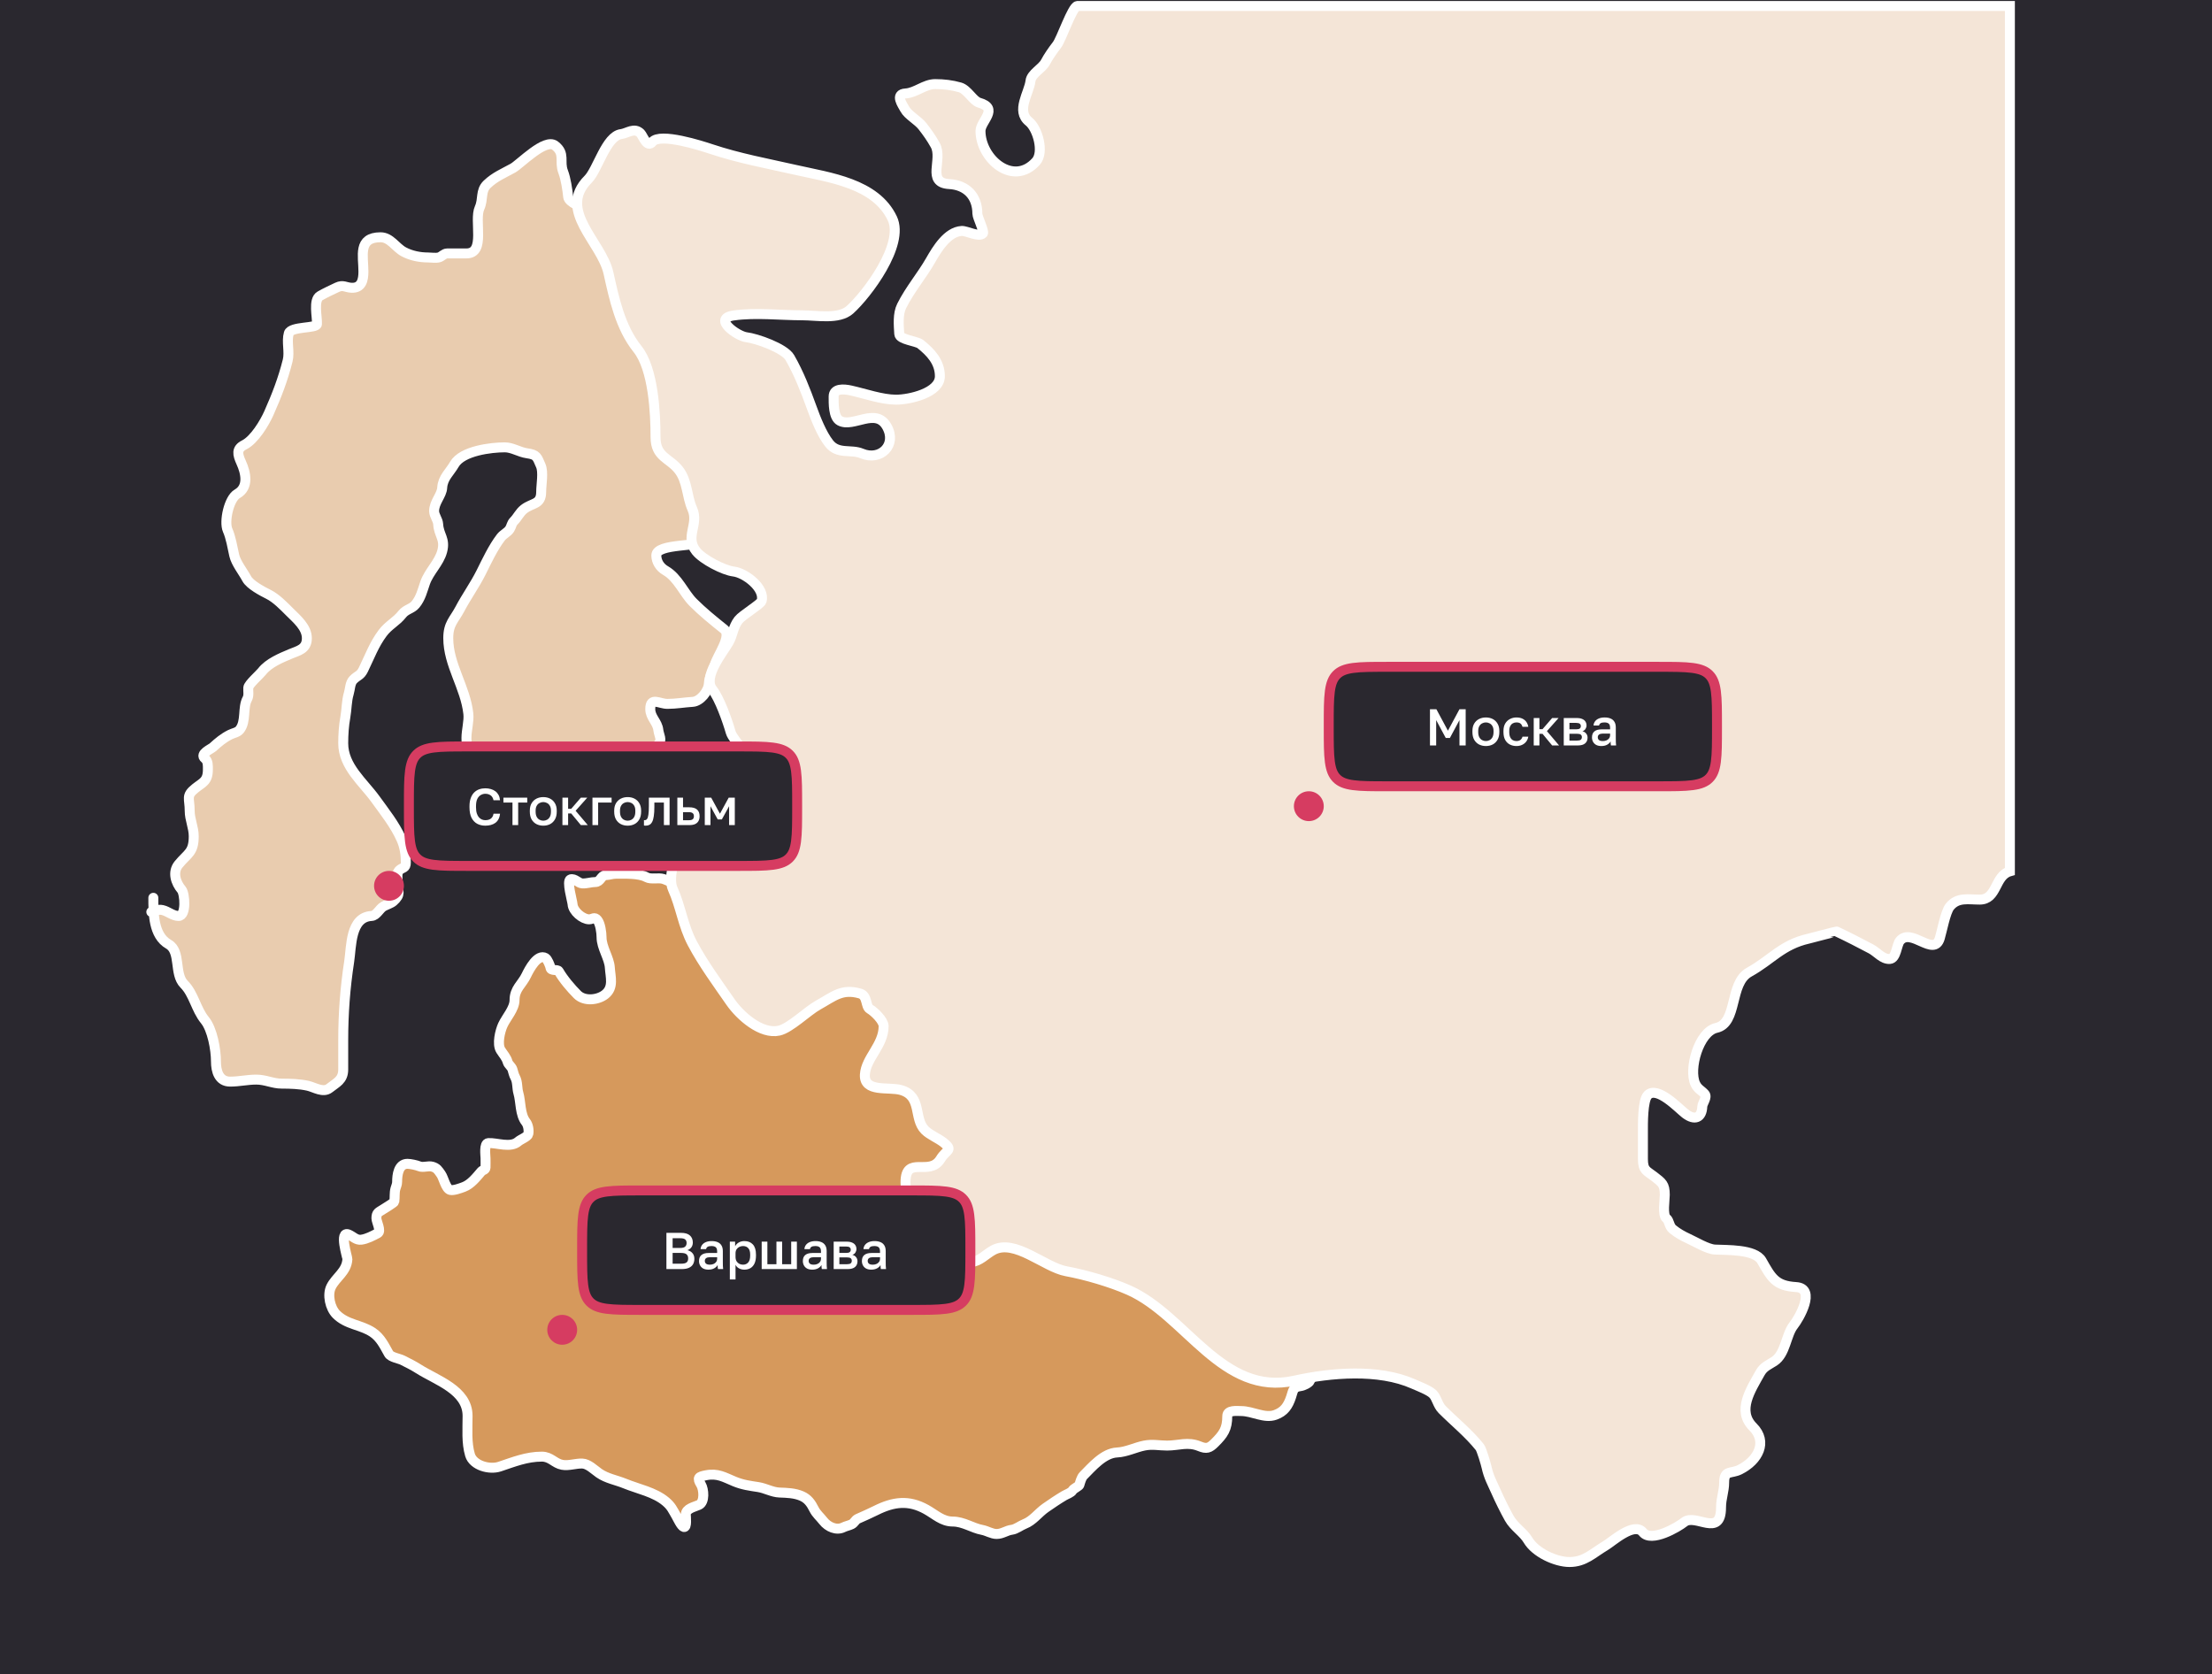 <?xml version="1.0" encoding="UTF-8"?> <svg xmlns="http://www.w3.org/2000/svg" width="1111" height="841" viewBox="0 0 1111 841" fill="none"><rect width="1111" height="841" fill="#2A282F"></rect><path d="M81.58 457.084C79.728 456.672 78.502 457.349 77.16 457.775C77.56 464.249 79.059 471.064 84.68 474.276C91 477.887 87.329 489.212 92.459 494.342C97.347 499.23 98.39 506.884 102.886 512.379C106.683 517.02 108.467 527.244 108.467 533.178C108.467 537.873 109.86 543.267 115.569 543.267C120.181 543.267 124.15 542.253 128.758 542.253C133.368 542.253 137.019 544.282 141.497 544.282C145.855 544.282 150.438 544.421 154.63 545.353C157.943 546.089 162.323 549.085 165.509 546.536C168.894 543.829 172.385 542.533 172.385 537.18V522.468C172.385 509.163 173.35 496.161 175.373 483.012C176.549 475.364 175.889 460.666 186.59 460.071C189.173 459.928 190.567 456.396 192.677 455.224C194.051 454.461 196.468 453.695 197.525 452.744C201.629 449.05 199.779 448.136 199.779 443.331C199.779 441.771 199.155 438.488 200.343 437.3C202.262 435.38 203.838 436.394 203.838 433.185C203.838 429.099 203.241 425.247 201.583 421.517C198.309 414.151 193.115 407.695 188.619 401.451C182.395 392.806 172.385 385.033 172.385 373.324C172.385 369.022 172.679 364.469 173.456 360.191C174.154 356.356 174.048 351.998 175.204 348.242C175.862 346.104 175.776 343.048 177.458 341.365C179.735 339.089 180.997 339.45 182.531 336.292C185.679 329.813 187.918 323.642 192.17 317.973C195.232 313.891 198.938 312.377 202.034 308.448C203.978 305.98 206.863 305.827 208.685 303.6C211.365 300.325 212.186 296.569 213.532 292.721C215.504 287.088 220.55 282.696 222.1 276.883C223.77 270.619 220.385 268.89 220.071 263.242C219.947 261.013 218.042 258.984 218.042 256.704C218.042 252.147 221.889 248.775 222.1 244.98C222.377 239.988 225.976 237.125 228.188 233.256C232.111 226.39 246.743 224.688 253.552 224.688C257.358 224.688 260.801 227.117 264.713 227.675C269.751 228.395 269.689 229.543 271.589 233.819C273.064 237.138 271.815 243.329 271.815 247.009C271.815 253.62 267.405 252.412 263.191 255.689C260.975 257.412 260.012 259.826 258.118 261.72C256.879 262.959 256.917 264.333 256.032 265.722C254.952 267.419 252.821 268.264 251.579 269.893C247.577 275.147 244.564 281.669 241.603 287.592C238.458 293.882 234.23 299.728 231.006 305.855C228.082 311.409 225.144 313.247 225.144 320.51C225.144 333.934 233.737 345.032 235.233 358.5C235.639 362.151 234.275 366.827 234.275 370.675C234.275 374.177 235.105 378.086 236.304 381.385C237.951 385.914 244.194 384.947 247.465 388.036C251.784 392.116 253.211 398.601 258.625 401.451C261.96 403.206 267.154 403.474 270.8 404.777C274.827 406.215 282.448 408.057 286.526 405.791C288.452 404.721 290.875 404.043 292.614 402.691C294.68 401.084 295.305 398.027 297.179 396.153C300.509 392.823 305.478 392.05 309.354 389.558C314.191 386.448 320.941 382.988 324.798 379.13C326.652 377.277 328.793 375.7 330.661 373.832C332.81 371.682 330.919 369.187 330.661 366.73C330.224 362.584 326.602 360.409 326.602 356.133C326.602 349.868 331.102 353.54 335.226 353.54C339.621 353.54 343.645 352.776 347.908 352.526C351.692 352.303 355.812 347.222 356.025 343.394C356.255 339.265 358.362 337.188 359.125 333.756C360.065 329.527 367.953 319.455 363.634 316.001C358.118 311.587 352.939 307.39 348.134 302.585C343.406 297.857 340.568 290.178 334.268 286.578C331.405 284.942 329.646 282.058 329.646 278.968C329.646 272.692 352.096 274.853 355.959 271.133C359.869 267.368 362.939 266.41 366.105 262.453C368.176 259.864 366.683 254.64 365.844 251.704L365.823 251.631C362.353 239.486 351.051 230.366 347.56 218.15C345.531 211.045 346.602 201.995 346.602 194.251C346.602 186.203 340.717 181.531 337.245 174.973C335.645 171.951 332.786 169.137 332.398 165.842C332.066 163.024 331.211 157.618 329.862 155.189C326.161 148.528 326.93 141.846 323.375 133.925C321.103 128.863 319.906 123.454 316.535 121.471C313.068 119.432 312.764 115.877 310.955 112.622C308.406 108.033 285.941 104.305 285.375 98.925C284.981 95.181 284.2 89.782 282.839 86.243C280.808 80.964 284.05 77.209 278.78 73.11C273.794 69.232 261.231 82.439 257.61 84.45C252.929 87.051 248.577 88.788 244.646 92.567C241.18 95.9 242.849 100.05 240.87 104.403C237.939 110.85 244.1 127.288 234.275 127.288H224.637C222.99 127.288 221.961 128.85 220.522 129.261C218.919 129.719 216.664 129.317 214.998 129.317C210.837 129.317 206.511 128.452 202.823 126.499C198.768 124.352 196.094 119.171 191.155 119.171C179.658 119.171 182.531 128.52 182.531 136.419C182.531 140.682 181.631 144.824 176.444 144.536C173.658 144.381 172.29 142.914 169.342 144.31C166.427 145.691 163.586 146.988 160.774 148.594C157.207 150.633 159.408 159.2 159.196 162.798C159.067 164.993 146.064 163.866 145.048 167.42C143.831 171.681 145.584 176.718 144.484 181.117C142.134 190.519 138.969 198.671 135.071 207.44C132.873 212.387 127.807 220.88 122.671 223.448C118.667 225.45 119.27 228.22 121.149 232.354C123.458 237.434 125.077 244.652 119.176 248.023C114.931 250.449 112.454 262.069 114.329 266.286C115.941 269.913 116.775 275.012 117.654 278.968C118.498 282.766 122.128 287.267 123.911 290.636C125.543 293.72 131.696 296.952 134.846 298.527C138.739 300.474 142.405 304.282 145.499 307.377C149.024 310.902 154.123 315.083 154.123 320.566C154.123 326.074 149.796 326.805 146.006 328.401C141.131 330.454 134.954 332.964 131.577 337.307C130.413 338.803 124.802 343.694 124.7 345.423C124.592 347.259 125.117 349.339 124.193 351.004C121.745 355.41 123.78 362.3 120.416 366.504C119.269 367.939 117.198 368.17 115.569 368.984C112.243 370.647 109.697 372.784 106.945 375.297C105.951 376.205 100.086 378.694 102.886 380.934C104.572 382.282 104.408 384.595 104.408 386.514C104.408 392.465 101.736 393.015 98.095 395.927C93.239 399.812 95.277 400.859 95.277 407.313C95.277 411.633 97.306 415.619 97.306 419.995C97.306 428.29 94.285 428.536 89.697 434.143C86.501 438.049 88.224 443.358 91.219 446.882C92.831 448.778 93.731 460.071 89.697 460.071C86.808 460.071 84.378 457.706 81.58 457.084Z" fill="#E9CCAF"></path><path d="M76 458.042C77.87 457.809 79.214 456.558 81.58 457.084C84.378 457.706 86.808 460.071 89.697 460.071C93.731 460.071 92.831 448.778 91.219 446.882C88.224 443.358 86.501 438.049 89.697 434.143C94.285 428.536 97.306 428.29 97.306 419.995C97.306 415.619 95.277 411.633 95.277 407.313C95.277 400.859 93.239 399.812 98.095 395.927C101.736 393.015 104.408 392.465 104.408 386.514C104.408 384.595 104.572 382.282 102.886 380.934C100.086 378.694 105.951 376.205 106.945 375.297C109.697 372.784 112.243 370.647 115.569 368.984C117.198 368.17 119.269 367.939 120.416 366.504C123.78 362.3 121.745 355.41 124.193 351.004C125.117 349.339 124.592 347.259 124.7 345.423C124.802 343.694 130.413 338.803 131.577 337.307C134.954 332.964 141.131 330.454 146.006 328.401C149.796 326.805 154.123 326.074 154.123 320.566C154.123 315.083 149.024 310.902 145.499 307.377C142.405 304.282 138.739 300.474 134.846 298.527C131.696 296.952 125.543 293.72 123.911 290.636C122.128 287.267 118.498 282.766 117.654 278.968C116.775 275.012 115.941 269.913 114.329 266.286C112.454 262.069 114.931 250.449 119.176 248.023C125.077 244.652 123.458 237.434 121.149 232.354C119.27 228.22 118.667 225.45 122.671 223.448C127.807 220.88 132.873 212.387 135.071 207.44C138.969 198.671 142.134 190.519 144.484 181.117C145.584 176.718 143.831 171.681 145.048 167.42C146.064 163.866 159.067 164.993 159.196 162.798C159.408 159.2 157.207 150.633 160.774 148.594C163.586 146.988 166.427 145.691 169.342 144.31C172.29 142.914 173.658 144.381 176.444 144.536C181.631 144.824 182.531 140.682 182.531 136.419C182.531 128.52 179.658 119.171 191.155 119.171C196.094 119.171 198.767 124.352 202.823 126.499C206.511 128.452 210.837 129.317 214.998 129.317C216.664 129.317 218.919 129.719 220.522 129.261C221.961 128.85 222.99 127.288 224.637 127.288C227.587 127.288 231.268 127.288 234.275 127.288C244.1 127.288 237.939 110.85 240.87 104.403C242.849 100.05 241.18 95.9 244.646 92.567C248.577 88.788 252.929 87.051 257.61 84.45C261.231 82.439 273.794 69.232 278.78 73.11C284.05 77.209 280.808 80.964 282.839 86.243C284.2 89.782 284.981 95.181 285.375 98.925C285.941 104.305 308.406 108.033 310.955 112.622C312.764 115.877 313.068 119.432 316.535 121.471C319.906 123.454 321.103 128.863 323.375 133.925C326.93 141.846 326.161 148.528 329.862 155.189C331.211 157.618 332.066 163.024 332.398 165.842C332.786 169.137 335.645 171.951 337.245 174.973C340.717 181.531 346.602 186.203 346.602 194.251C346.602 201.995 345.531 211.045 347.56 218.15C351.051 230.366 362.353 239.486 365.823 251.631C366.658 254.553 368.193 259.843 366.105 262.453C362.939 266.41 359.869 267.368 355.959 271.133C352.096 274.853 329.646 272.692 329.646 278.968C329.646 282.058 331.405 284.942 334.268 286.578C340.568 290.178 343.406 297.857 348.134 302.585C352.939 307.39 358.118 311.587 363.634 316.001C367.953 319.455 360.065 329.527 359.125 333.756C358.362 337.188 356.255 339.265 356.025 343.394C355.812 347.222 351.692 352.303 347.908 352.526C343.645 352.776 339.621 353.54 335.226 353.54C331.102 353.54 326.602 349.868 326.602 356.133C326.602 360.409 330.224 362.584 330.661 366.73C330.919 369.187 332.81 371.682 330.661 373.832C328.793 375.7 326.652 377.277 324.798 379.13C320.941 382.988 314.191 386.448 309.354 389.558C305.478 392.05 300.509 392.823 297.179 396.153C295.305 398.027 294.68 401.084 292.614 402.691C290.875 404.043 288.452 404.721 286.526 405.791C282.448 408.057 274.827 406.215 270.8 404.777C267.154 403.474 261.96 403.206 258.625 401.451C253.211 398.601 251.784 392.116 247.465 388.036C244.194 384.947 237.951 385.914 236.304 381.385C235.105 378.086 234.275 374.177 234.275 370.675C234.275 366.827 235.639 362.151 235.233 358.5C233.737 345.032 225.144 333.934 225.144 320.51C225.144 313.247 228.082 311.409 231.006 305.855C234.23 299.728 238.458 293.882 241.603 287.592C244.564 281.669 247.577 275.147 251.579 269.893C252.821 268.264 254.952 267.419 256.032 265.722C256.917 264.333 256.879 262.959 258.118 261.72C260.012 259.826 260.975 257.412 263.191 255.689C267.405 252.412 271.815 253.62 271.815 247.009C271.815 243.329 273.064 237.138 271.589 233.819C269.689 229.543 269.751 228.395 264.713 227.675C260.801 227.117 257.358 224.688 253.552 224.688C246.743 224.688 232.111 226.39 228.188 233.256C225.976 237.125 222.377 239.988 222.1 244.98C221.889 248.775 218.042 252.147 218.042 256.704C218.042 258.984 219.947 261.013 220.071 263.242C220.385 268.89 223.77 270.619 222.1 276.883C220.55 282.696 215.504 287.088 213.532 292.721C212.186 296.569 211.365 300.325 208.685 303.6C206.863 305.827 203.978 305.98 202.034 308.448C198.938 312.377 195.232 313.891 192.17 317.973C187.918 323.642 185.679 329.813 182.531 336.292C180.997 339.45 179.735 339.089 177.458 341.365C175.776 343.048 175.862 346.104 175.204 348.242C174.048 351.998 174.154 356.356 173.456 360.191C172.679 364.469 172.385 369.022 172.385 373.324C172.385 385.033 182.395 392.806 188.619 401.451C193.115 407.695 198.309 414.151 201.583 421.517C203.241 425.247 203.838 429.099 203.838 433.185C203.838 436.394 202.262 435.38 200.343 437.3C199.155 438.488 199.779 441.771 199.779 443.331C199.779 448.136 201.629 449.05 197.525 452.744C196.468 453.695 194.051 454.461 192.677 455.224C190.567 456.396 189.173 459.928 186.59 460.071C175.889 460.666 176.549 475.364 175.373 483.012C173.35 496.161 172.385 509.163 172.385 522.468C172.385 527.372 172.385 532.276 172.385 537.18C172.385 542.533 168.894 543.829 165.509 546.536C162.323 549.085 157.943 546.089 154.63 545.353C150.438 544.421 145.855 544.282 141.497 544.282C137.019 544.282 133.368 542.253 128.758 542.253C124.15 542.253 120.181 543.267 115.569 543.267C109.86 543.267 108.467 537.873 108.467 533.178C108.467 527.244 106.683 517.02 102.886 512.379C98.39 506.884 97.347 499.23 92.459 494.342C87.329 489.212 91 477.887 84.68 474.276C76.984 469.878 77.015 458.725 77.015 450.94" stroke="white" stroke-width="5" stroke-linecap="round"></path><path d="M333.201 441.482C334.589 441.909 336.174 442.856 337.518 443.024L385.875 458.425L458.875 465.925L574.743 603.425L658.032 693.469C657.401 694.73 654.646 696.026 653.214 696.205C649.385 696.684 649.579 698.324 648.474 701.64C646.961 706.178 645.024 709.042 640.534 710.659C635.048 712.634 629.2 708.732 623.344 708.732C621.239 708.732 616.407 708.091 616.407 711.237C616.407 717.669 614.518 720.333 610.163 724.688C607.435 727.416 605.988 727.868 602.455 726.422C596.516 723.993 592.083 726.075 586.19 726.075C582.134 726.075 578.856 725.253 574.743 726.075C570.175 726.989 565.722 729.327 561.061 729.544C554.253 729.861 548.435 736.851 544.102 741.184C543.197 742.089 542.544 744.379 542.174 745.676L542.137 745.809C541.954 746.447 539.237 747.655 538.706 748.584C538.031 749.766 535.727 750.509 534.544 751.205C531.483 753.005 528.131 755.279 525.178 757.333C521.466 759.915 518.83 763.83 514.579 765.465C512.558 766.243 510.339 768.091 508.22 768.356C505.446 768.702 503.469 770.476 500.55 770.476C498.105 770.476 495.725 768.873 493.304 768.433C488.44 767.549 483.893 764.232 478.504 764.232C473.224 764.232 469.662 760.638 465.169 758.142C456.419 753.281 448.832 754.208 439.885 758.682C436.903 760.173 433.81 761.519 430.828 762.844C429.543 763.415 429.145 764.92 427.706 765.619C426.362 766.272 424.889 766.488 423.543 767.161C420.173 768.846 415.894 767.033 413.445 763.885C411.798 761.766 410.044 760.435 408.82 757.988C407.369 755.085 405.761 752.778 402.692 751.436C399.161 749.891 395.231 749.802 391.477 749.663C387.878 749.53 384.39 747.467 380.878 746.926C376.592 746.267 373.06 745.835 368.891 744.113C363.754 741.991 360.464 739.809 354.553 740.991C350.852 741.731 349.974 742.174 352.087 745.655C353.509 747.997 354.097 754.46 351.046 755.868C348.723 756.94 344.456 757.652 344.456 760.763C344.456 761.781 345.153 767.454 343.453 766.968C342.129 766.59 340.302 762.488 339.599 761.303C337.831 758.319 337.242 756.619 334.396 754.211C328.764 749.445 320.569 747.901 313.853 745.154C309.501 743.373 304.798 742.646 300.903 739.95C298.475 738.27 295.497 735.182 292.424 735.094C289.125 735 285.614 736.333 282.403 735.749C278.466 735.034 276.633 731.625 272.151 731.625C264.501 731.625 258.027 734.278 250.953 736.636C245.806 738.352 237.648 736.082 236.076 730.777C234.239 724.58 234.843 717.893 234.843 711.16C234.843 698.143 219.308 693.345 210.176 687.534C207.631 685.914 205.032 684.615 202.357 683.277L202.236 683.217C200.45 682.324 196.304 681.739 195.299 679.979C193.047 676.038 191.232 671.924 187.128 669.188C181.348 665.334 174.21 665.443 168.936 660.169C165.803 657.036 164.281 650.362 166.315 646.294C168.745 641.434 174.136 638.718 174.486 632.419C174.531 631.602 170.07 617.814 175.18 620.085C177.462 621.1 178.879 622.99 181.462 622.668C184.21 622.324 187.233 620.724 189.676 619.43L189.749 619.392C191.631 618.395 189.055 613.611 189.055 611.953C189.055 609.014 190.087 608.936 192.369 607.444C193.207 606.896 197.958 604.054 198.035 603.551C198.379 601.318 198.009 599.252 198.613 597.037C198.961 595.764 199.461 594.931 199.461 593.569C199.461 590.257 200.065 584.55 204.664 584.55C206.026 584.55 209.207 585.213 210.561 585.783C212.536 586.614 215.08 585.395 217.113 585.976C219.498 586.657 219.993 587.672 221.507 589.791C222.808 591.612 223.931 597.195 226.171 597.693C227.851 598.066 231.15 596.843 232.842 596.216L232.915 596.189C236.492 594.865 239.342 591.203 241.742 588.404C242.407 587.627 243.816 587.657 243.861 586.477C243.921 584.915 243.861 583.338 243.861 581.775C243.861 580.437 242.982 574.277 245.249 574.143C249.613 573.887 256.477 576.788 260.357 573.296C261.415 572.344 265.037 570.948 265.329 569.634C265.749 567.744 265.28 565.015 264.134 563.583C261.1 559.79 261.645 553.359 260.357 549.014C259.632 546.565 260.03 543.445 258.777 541.19C258.034 539.852 257.829 538.499 257.351 537.066C256.908 535.737 255.334 534.688 255 533.52C254.282 531.007 252.838 529.645 251.493 527.508C249.538 524.403 251.193 517.816 252.533 514.866C254.225 511.144 258.43 506.641 258.43 502.34C258.43 496.568 262.144 494.498 264.366 489.852C265.779 486.898 269.979 478.882 274.001 481.181C274.942 481.718 276.345 485.052 276.468 486.037C276.694 487.849 280.01 486.725 280.63 487.81C282.924 491.824 286.757 496.326 289.996 499.565C293.495 503.065 300.221 502.366 303.871 499.526C308.411 495.995 306.568 490.61 306.299 486.037C306.013 481.171 302.137 476.022 302.137 470.774C302.137 468.417 301.517 463.929 300.055 462.102C298.573 460.249 297.645 461.755 295.893 461.755C292.665 461.755 287.771 457.783 287.568 454.124C287.486 452.644 284.427 442.286 286.566 441.675C288.727 441.058 290.402 443.606 292.424 443.718C294.732 443.846 296.858 443.024 299.015 443.024C301.62 443.024 301.876 439.685 304.218 439.555C306.178 439.446 307.492 438.862 309.421 438.862C313.587 438.862 320.925 438.508 324.684 440.596C326.996 441.881 330.599 440.682 333.201 441.482Z" fill="#D6995C" stroke="white" stroke-width="5" stroke-linecap="round"></path><path d="M530.827 22.617C533.118 19.671 538.571 3.318 541.115 3H1009.49V437.636C1001.73 439.855 1003.27 451.848 994.323 451.848C988.577 451.848 983.274 450.511 979.326 455.336C977.141 458.007 975.339 467.813 974.269 471.291C971.287 480.983 959.816 465.599 954.216 472.599C952.611 474.606 952.435 481.474 949.159 481.667C945.483 481.883 942.812 478.235 939.743 476.61C933.959 473.548 928.264 470.613 922.479 467.891C922.263 467.789 909.347 471.24 908.355 471.466C894.912 474.521 889.901 481.979 878.536 488.293C868.438 493.903 872.93 513.864 862.057 516.281C853.259 518.236 848 537.039 851.507 544.443C852.737 547.038 854.482 547.573 856.216 549.5C857.628 551.069 855.061 554.066 854.995 555.777C854.774 561.528 851.156 562.993 846.363 559.265C843.147 556.763 832.375 545.265 827.618 550.023C825.011 552.629 825.176 564.702 825.176 568.332V582.108C825.176 587.978 827.072 588.029 830.669 590.827C834.771 594.017 836.162 594.814 836.162 600.156C836.162 602.679 834.912 610.299 836.947 611.927C838.523 613.187 838.228 615.828 840.173 617.42C842.524 619.343 845.265 620.875 848.02 622.128C851.379 623.655 857.616 627.418 861.273 627.621C867.12 627.946 881.446 627.307 884.814 633.201C889.673 641.706 891.676 645.842 902.077 646.454C912.501 647.067 903.406 662.449 900.856 665.635C897.012 670.44 896.887 680.02 891.091 683.77C888.219 685.629 885.812 686.403 884.029 689.612C879.324 698.081 872.266 708.54 880.454 716.728C887.926 724.199 883.122 733.529 873.828 738.176C869.459 740.361 865.981 738.22 865.981 744.541C865.981 749.028 864.411 752.609 864.411 757.096C864.411 772.643 851.62 759.953 845.927 764.507C842.712 767.079 829.371 774.894 825.176 769.651C820.783 764.16 809.819 774.321 806.344 776.365C800.037 780.075 796.009 784.561 788.296 784.561C781.392 784.561 771.156 779.862 767.457 773.575C765.146 769.646 760.453 766.931 758.041 762.589C755.671 758.324 753.382 753.676 751.415 749.249C749.4 744.716 747.74 741.912 746.619 736.868C746.255 735.227 744.186 728.05 743.219 726.842C737.686 719.925 730.607 714.23 724.386 708.009C722.05 705.673 721.677 702.161 719.678 700.162C717.788 698.272 712.488 696.288 709.826 695.105C692.406 687.363 668.247 689.435 650.188 693.448C613.802 701.534 595.819 660.827 567.01 648.023C558.047 644.039 545.17 640.271 535.535 638.519C524.535 636.519 509.623 621.924 498.741 627.969C495.101 629.992 491.934 633.653 487.756 633.898C485.846 634.011 479.439 635.206 477.555 636.252C473.959 638.25 469.886 637.802 468.836 642.53C468.25 645.167 466.759 654.249 464.215 655.521C459.292 657.983 457.937 637.932 457.937 635.468C457.937 625.235 457.594 619.586 467.353 613.845C470.933 611.74 467.877 607.773 465.435 605.998C462.79 604.074 458.453 606.266 456.716 602.162C455.628 599.589 454.798 596.669 454.798 593.879C454.798 579.864 466.817 591.26 472.41 582.108C475.3 577.38 478.952 577.89 473.98 573.912C471.213 571.699 467.054 570.125 464.563 567.635C458.72 561.791 463.321 550.577 452.531 547.494C446.349 545.728 433.859 548.859 434.396 539.734C434.889 531.357 443.812 525.07 443.812 515.409C443.812 512.613 439.097 508.068 436.837 506.777C434.688 505.549 435.812 500.119 431.955 499.017C422.854 496.417 418.801 500.445 410.855 504.859C405.433 507.871 396.893 516.419 391.238 517.676C382.332 519.655 371.717 510.23 366.912 503.289C360.277 493.706 353.129 484.017 347.73 473.82C342.953 464.796 341.914 455.321 337.878 446.442C335.333 440.844 339.224 427.47 343.022 423.25C347.784 417.959 338.68 400.058 347.294 400.058C355.396 400.058 370.073 392.576 374.41 387.154C379.2 381.167 368.31 372.387 366.999 367.798C365.326 361.943 361.379 350.768 357.844 346.35C352.736 339.964 363.254 327.544 366.127 322.373C368.11 318.804 368.124 314.985 370.923 311.387C372.792 308.984 382.082 303.41 382.519 301.883C384.386 295.346 374.198 287.734 368.481 287.061C363.501 286.475 353.049 281.111 349.649 276.86C343.826 269.582 351.165 263.401 347.73 255.673C344.828 249.143 345.39 241.79 340.93 236.056C336.203 229.979 329.246 229.68 329.246 219.577C329.246 207.383 328.179 185.286 320.179 175.285C311.478 164.409 308.457 149.96 305.618 137.184C302.114 121.413 279.702 105.73 295.417 90.014C300.141 85.29 304.439 68.288 311.983 67.345C315.095 66.956 318.566 63.814 321.748 66.997C322.851 68.1 325.01 74.602 327.677 71.269C331.509 66.479 352.722 73.369 357.147 74.844C371.338 79.574 385.321 82.087 399.869 85.393C416.62 89.2 439.783 92.009 448.172 109.719C454.406 122.88 435.362 147.963 426.898 155.58C421.32 160.601 410.2 158.37 403.008 158.37C391.862 158.37 379.507 156.883 368.481 158.458C357.591 160.013 370.523 168.858 374.759 169.356C379.95 169.967 394 174.867 396.731 179.645C401.341 187.714 404.461 195.804 407.716 204.755C409.774 210.414 412.708 217.972 416.435 222.716C420.907 228.408 427.364 225.473 432.827 227.773C442.211 231.724 450.715 223.505 445.382 214.171C439.844 204.48 428.529 214.922 421.841 211.381C418.503 209.614 418.702 202.374 418.702 199.175C418.702 194.953 423.794 195.337 427.334 196.123C434.566 197.73 442.956 200.744 450.09 200.744C456.734 200.744 472.062 197.367 472.062 188.974C472.062 181.734 467.303 176.849 462.297 172.844C460.315 171.258 451.826 170.622 451.66 167.787C451.394 163.265 450.848 157.726 452.88 153.662C457.051 145.321 462.942 138.538 467.353 130.819C470.567 125.195 475.806 116.423 483.047 115.997C485.466 115.854 491.79 119.349 493.685 117.217C494.491 116.31 490.894 109.119 490.894 107.365C490.894 98.42 485.334 92.931 476.77 92.456C465.052 91.805 473.766 80.142 469.708 72.838C467.753 69.321 465.77 66.542 463.343 63.422C460.978 60.381 456.063 57.837 454.45 54.79C453.303 52.624 449.329 47.265 454.798 46.943C459.988 46.638 464.377 42.235 469.708 42.235C474.035 42.235 478.102 42.728 482.176 43.892C485.964 44.974 488.762 50.706 491.766 51.564C502.037 54.499 492.464 60.77 492.464 65.776C492.464 79.711 508.84 93.927 520.364 81.121C524.516 76.508 521.186 64.585 516.79 61.068C510.143 55.751 516.87 46.651 517.574 40.666C518.014 36.928 523.339 34.523 525.072 31.249C526.581 28.4 528.863 25.142 530.827 22.617Z" fill="#F4E5D7" stroke="white" stroke-width="5" stroke-linecap="round"></path><path d="M696.875 334.925H832.875C840.488 334.925 845.947 334.93 850.098 335.489C854.178 336.037 856.62 337.078 858.421 338.879C860.222 340.68 861.263 343.122 861.812 347.202C862.37 351.354 862.375 356.812 862.375 364.425V365.425C862.375 373.038 862.37 378.497 861.812 382.648C861.263 386.728 860.222 389.17 858.421 390.971C856.62 392.772 854.178 393.813 850.098 394.362C845.947 394.92 840.488 394.925 832.875 394.925H696.875C689.262 394.925 683.803 394.92 679.652 394.362C675.572 393.813 673.13 392.772 671.329 390.971C669.528 389.17 668.487 386.728 667.938 382.648C667.38 378.497 667.375 373.038 667.375 365.425V364.425C667.375 356.812 667.38 351.354 667.938 347.202C668.487 343.122 669.528 340.68 671.329 338.879C673.13 337.078 675.572 336.037 679.652 335.489C683.803 334.93 689.262 334.925 696.875 334.925Z" fill="#2A282F"></path><path d="M696.875 334.925H832.875C840.488 334.925 845.947 334.93 850.098 335.489C854.178 336.037 856.62 337.078 858.421 338.879C860.222 340.68 861.263 343.122 861.812 347.202C862.37 351.354 862.375 356.812 862.375 364.425V365.425C862.375 373.038 862.37 378.497 861.812 382.648C861.263 386.728 860.222 389.17 858.421 390.971C856.62 392.772 854.178 393.813 850.098 394.362C845.947 394.92 840.488 394.925 832.875 394.925H696.875C689.262 394.925 683.803 394.92 679.652 394.362C675.572 393.813 673.13 392.772 671.329 390.971C669.528 389.17 668.487 386.728 667.938 382.648C667.38 378.497 667.375 373.038 667.375 365.425V364.425C667.375 356.812 667.38 351.354 667.938 347.202C668.487 343.122 669.528 340.68 671.329 338.879C673.13 337.078 675.572 336.037 679.652 335.489C683.803 334.93 689.262 334.925 696.875 334.925Z" stroke="#D63C61" stroke-width="5"></path><path d="M718.215 374.425V356.225H721.439L727.237 367.015L733.035 356.225H736.155V374.425H733.035V361.685L728.225 370.655H726.145L721.335 361.685V374.425H718.215ZM746.298 374.711C745.033 374.711 743.889 374.451 742.866 373.931C741.843 373.394 741.029 372.605 740.422 371.565C739.833 370.508 739.538 369.208 739.538 367.665V367.145C739.538 365.689 739.833 364.459 740.422 363.453C741.029 362.431 741.843 361.659 742.866 361.139C743.889 360.619 745.033 360.359 746.298 360.359C747.581 360.359 748.725 360.619 749.73 361.139C750.753 361.659 751.559 362.431 752.148 363.453C752.755 364.459 753.058 365.689 753.058 367.145V367.665C753.058 369.208 752.755 370.508 752.148 371.565C751.559 372.605 750.753 373.394 749.73 373.931C748.725 374.451 747.581 374.711 746.298 374.711ZM746.298 372.215C746.957 372.215 747.581 372.059 748.17 371.747C748.759 371.435 749.236 370.95 749.6 370.291C749.964 369.615 750.146 368.74 750.146 367.665V367.145C750.146 366.157 749.964 365.351 749.6 364.727C749.236 364.086 748.759 363.618 748.17 363.323C747.581 363.011 746.957 362.855 746.298 362.855C745.639 362.855 745.015 363.011 744.426 363.323C743.837 363.618 743.36 364.086 742.996 364.727C742.632 365.351 742.45 366.157 742.45 367.145V367.665C742.45 368.74 742.632 369.615 742.996 370.291C743.36 370.95 743.837 371.435 744.426 371.747C745.015 372.059 745.639 372.215 746.298 372.215ZM761.628 374.711C760.397 374.711 759.288 374.451 758.3 373.931C757.312 373.411 756.532 372.631 755.96 371.591C755.405 370.551 755.128 369.243 755.128 367.665V367.145C755.128 365.655 755.423 364.407 756.012 363.401C756.619 362.396 757.416 361.642 758.404 361.139C759.392 360.619 760.467 360.359 761.628 360.359C762.841 360.359 763.864 360.567 764.696 360.983C765.545 361.399 766.204 361.963 766.672 362.673C767.157 363.384 767.469 364.181 767.608 365.065H764.696C764.523 364.424 764.211 363.895 763.76 363.479C763.309 363.063 762.599 362.855 761.628 362.855C760.987 362.855 760.389 363.003 759.834 363.297C759.297 363.592 758.863 364.06 758.534 364.701C758.205 365.325 758.04 366.14 758.04 367.145V367.665C758.04 368.757 758.205 369.641 758.534 370.317C758.863 370.976 759.297 371.461 759.834 371.773C760.389 372.068 760.987 372.215 761.628 372.215C762.443 372.215 763.101 372.033 763.604 371.669C764.107 371.305 764.471 370.751 764.696 370.005H767.608C767.435 370.976 767.071 371.817 766.516 372.527C765.979 373.221 765.294 373.758 764.462 374.139C763.63 374.521 762.685 374.711 761.628 374.711ZM770.33 374.425V360.645H773.19V366.235H774.75L779.586 360.645H782.81L776.96 367.223L783.07 374.425H779.586L774.75 368.575H773.19V374.425H770.33ZM785.412 374.425V360.645H791.912C793.073 360.645 794.009 360.81 794.72 361.139C795.448 361.451 795.985 361.893 796.332 362.465C796.678 363.02 796.852 363.661 796.852 364.389C796.852 364.996 796.67 365.585 796.306 366.157C795.942 366.712 795.43 367.085 794.772 367.275C795.621 367.483 796.262 367.882 796.696 368.471C797.146 369.043 797.372 369.719 797.372 370.499C797.372 371.695 796.973 372.649 796.176 373.359C795.378 374.07 794.13 374.425 792.432 374.425H785.412ZM788.272 371.981H792.042C792.978 371.981 793.619 371.834 793.966 371.539C794.33 371.227 794.512 370.794 794.512 370.239C794.512 369.685 794.33 369.269 793.966 368.991C793.619 368.697 792.978 368.549 792.042 368.549H788.272V371.981ZM788.272 366.313H791.652C792.518 366.313 793.125 366.175 793.472 365.897C793.818 365.603 793.992 365.204 793.992 364.701C793.992 364.199 793.818 363.809 793.472 363.531C793.125 363.237 792.518 363.089 791.652 363.089H788.272V366.313ZM804.27 374.711C803.282 374.711 802.433 374.529 801.722 374.165C801.029 373.784 800.5 373.264 800.136 372.605C799.772 371.947 799.59 371.21 799.59 370.395C799.59 369.026 799.997 368.012 800.812 367.353C801.627 366.677 802.823 366.339 804.4 366.339H808.69V365.585C808.69 364.545 808.456 363.835 807.988 363.453C807.537 363.055 806.818 362.855 805.83 362.855C804.946 362.855 804.296 362.994 803.88 363.271C803.464 363.549 803.221 363.93 803.152 364.415H800.37C800.422 363.618 800.673 362.916 801.124 362.309C801.575 361.703 802.207 361.226 803.022 360.879C803.854 360.533 804.833 360.359 805.96 360.359C807.087 360.359 808.066 360.533 808.898 360.879C809.747 361.226 810.397 361.772 810.848 362.517C811.316 363.245 811.55 364.216 811.55 365.429V370.915C811.55 371.643 811.559 372.285 811.576 372.839C811.593 373.377 811.637 373.905 811.706 374.425H809.106C809.054 374.027 809.011 373.689 808.976 373.411C808.959 373.134 808.95 372.787 808.95 372.371C808.621 373.013 808.049 373.567 807.234 374.035C806.437 374.486 805.449 374.711 804.27 374.711ZM805.05 372.215C805.709 372.215 806.307 372.103 806.844 371.877C807.399 371.652 807.841 371.314 808.17 370.863C808.517 370.413 808.69 369.867 808.69 369.225V368.471H804.92C804.192 368.471 803.603 368.627 803.152 368.939C802.719 369.251 802.502 369.711 802.502 370.317C802.502 370.889 802.701 371.349 803.1 371.695C803.516 372.042 804.166 372.215 805.05 372.215Z" fill="white"></path><circle cx="657.375" cy="404.925" r="7.5" fill="#D63C61"></circle><path d="M321.875 597.925H457.875C465.488 597.925 470.947 597.93 475.098 598.489C479.178 599.037 481.62 600.078 483.421 601.879C485.222 603.68 486.263 606.122 486.812 610.202C487.37 614.354 487.375 619.812 487.375 627.425V628.425C487.375 636.038 487.37 641.497 486.812 645.648C486.263 649.728 485.222 652.17 483.421 653.971C481.62 655.772 479.178 656.813 475.098 657.362C470.947 657.92 465.488 657.925 457.875 657.925H321.875C314.262 657.925 308.803 657.92 304.652 657.362C300.572 656.813 298.13 655.772 296.329 653.971C294.528 652.17 293.487 649.728 292.938 645.648C292.38 641.497 292.375 636.038 292.375 628.425V627.425C292.375 619.812 292.38 614.354 292.938 610.202C293.487 606.122 294.528 603.68 296.329 601.879C298.13 600.078 300.572 599.037 304.652 598.489C308.803 597.93 314.262 597.925 321.875 597.925Z" fill="#2A282F"></path><path d="M321.875 597.925H457.875C465.488 597.925 470.947 597.93 475.098 598.489C479.178 599.037 481.62 600.078 483.421 601.879C485.222 603.68 486.263 606.122 486.812 610.202C487.37 614.354 487.375 619.812 487.375 627.425V628.425C487.375 636.038 487.37 641.497 486.812 645.648C486.263 649.728 485.222 652.17 483.421 653.971C481.62 655.772 479.178 656.813 475.098 657.362C470.947 657.92 465.488 657.925 457.875 657.925H321.875C314.262 657.925 308.803 657.92 304.652 657.362C300.572 656.813 298.13 655.772 296.329 653.971C294.528 652.17 293.487 649.728 292.938 645.648C292.38 641.497 292.375 636.038 292.375 628.425V627.425C292.375 619.812 292.38 614.354 292.938 610.202C293.487 606.122 294.528 603.68 296.329 601.879C298.13 600.078 300.572 599.037 304.652 598.489C308.803 597.93 314.262 597.925 321.875 597.925Z" stroke="#D63C61" stroke-width="5"></path><path d="M334.715 637.425V619.225H341.995C344.058 619.225 345.566 619.667 346.519 620.551C347.49 621.435 347.975 622.614 347.975 624.087C347.975 625.023 347.732 625.829 347.247 626.505C346.762 627.164 346.094 627.641 345.245 627.935C346.32 628.178 347.169 628.672 347.793 629.417C348.434 630.145 348.755 631.099 348.755 632.277C348.755 633.283 348.538 634.175 348.105 634.955C347.672 635.735 346.987 636.342 346.051 636.775C345.115 637.209 343.902 637.425 342.411 637.425H334.715ZM337.835 634.721H342.073C343.425 634.721 344.352 634.505 344.855 634.071C345.375 633.638 345.635 632.971 345.635 632.069C345.635 631.185 345.375 630.509 344.855 630.041C344.335 629.556 343.399 629.313 342.047 629.313H337.835V634.721ZM337.835 626.817H341.605C342.818 626.817 343.659 626.592 344.127 626.141C344.612 625.691 344.855 625.084 344.855 624.321C344.855 623.541 344.621 622.952 344.153 622.553C343.685 622.137 342.836 621.929 341.605 621.929H337.835V626.817ZM355.77 637.711C354.782 637.711 353.933 637.529 353.222 637.165C352.529 636.784 352 636.264 351.636 635.605C351.272 634.947 351.09 634.21 351.09 633.395C351.09 632.026 351.497 631.012 352.312 630.353C353.127 629.677 354.323 629.339 355.9 629.339H360.19V628.585C360.19 627.545 359.956 626.835 359.488 626.453C359.037 626.055 358.318 625.855 357.33 625.855C356.446 625.855 355.796 625.994 355.38 626.271C354.964 626.549 354.721 626.93 354.652 627.415H351.87C351.922 626.618 352.173 625.916 352.624 625.309C353.075 624.703 353.707 624.226 354.522 623.879C355.354 623.533 356.333 623.359 357.46 623.359C358.587 623.359 359.566 623.533 360.398 623.879C361.247 624.226 361.897 624.772 362.348 625.517C362.816 626.245 363.05 627.216 363.05 628.429V633.915C363.05 634.643 363.059 635.285 363.076 635.839C363.093 636.377 363.137 636.905 363.206 637.425H360.606C360.554 637.027 360.511 636.689 360.476 636.411C360.459 636.134 360.45 635.787 360.45 635.371C360.121 636.013 359.549 636.567 358.734 637.035C357.937 637.486 356.949 637.711 355.77 637.711ZM356.55 635.215C357.209 635.215 357.807 635.103 358.344 634.877C358.899 634.652 359.341 634.314 359.67 633.863C360.017 633.413 360.19 632.867 360.19 632.225V631.471H356.42C355.692 631.471 355.103 631.627 354.652 631.939C354.219 632.251 354.002 632.711 354.002 633.317C354.002 633.889 354.201 634.349 354.6 634.695C355.016 635.042 355.666 635.215 356.55 635.215ZM366.568 642.625V623.645H369.22V625.959C369.636 625.162 370.251 624.529 371.066 624.061C371.898 623.593 372.834 623.359 373.874 623.359C375.677 623.359 377.098 623.923 378.138 625.049C379.178 626.176 379.698 627.875 379.698 630.145V630.665C379.698 632.225 379.455 633.534 378.97 634.591C378.485 635.631 377.809 636.411 376.942 636.931C376.075 637.451 375.053 637.711 373.874 637.711C372.886 637.711 371.985 637.495 371.17 637.061C370.355 636.628 369.775 636.021 369.428 635.241V642.625H366.568ZM373.198 635.215C374.273 635.215 375.139 634.843 375.798 634.097C376.457 633.352 376.786 632.208 376.786 630.665V630.145C376.786 628.689 376.465 627.615 375.824 626.921C375.183 626.211 374.307 625.855 373.198 625.855C372.557 625.855 371.941 625.994 371.352 626.271C370.78 626.549 370.312 626.956 369.948 627.493C369.601 628.031 369.428 628.698 369.428 629.495V631.315C369.428 632.182 369.601 632.91 369.948 633.499C370.312 634.071 370.78 634.505 371.352 634.799C371.924 635.077 372.539 635.215 373.198 635.215ZM382.564 637.425V623.645H385.424V634.981H389.974V623.645H392.834V634.981H397.384V623.645H400.244V637.425H382.564ZM407.922 637.711C406.934 637.711 406.085 637.529 405.374 637.165C404.681 636.784 404.152 636.264 403.788 635.605C403.424 634.947 403.242 634.21 403.242 633.395C403.242 632.026 403.65 631.012 404.464 630.353C405.279 629.677 406.475 629.339 408.052 629.339H412.342V628.585C412.342 627.545 412.108 626.835 411.64 626.453C411.19 626.055 410.47 625.855 409.482 625.855C408.598 625.855 407.948 625.994 407.532 626.271C407.116 626.549 406.874 626.93 406.804 627.415H404.022C404.074 626.618 404.326 625.916 404.776 625.309C405.227 624.703 405.86 624.226 406.674 623.879C407.506 623.533 408.486 623.359 409.612 623.359C410.739 623.359 411.718 623.533 412.55 623.879C413.4 624.226 414.05 624.772 414.5 625.517C414.968 626.245 415.202 627.216 415.202 628.429V633.915C415.202 634.643 415.211 635.285 415.228 635.839C415.246 636.377 415.289 636.905 415.358 637.425H412.758C412.706 637.027 412.663 636.689 412.628 636.411C412.611 636.134 412.602 635.787 412.602 635.371C412.273 636.013 411.701 636.567 410.886 637.035C410.089 637.486 409.101 637.711 407.922 637.711ZM408.702 635.215C409.361 635.215 409.959 635.103 410.496 634.877C411.051 634.652 411.493 634.314 411.822 633.863C412.169 633.413 412.342 632.867 412.342 632.225V631.471H408.572C407.844 631.471 407.255 631.627 406.804 631.939C406.371 632.251 406.154 632.711 406.154 633.317C406.154 633.889 406.354 634.349 406.752 634.695C407.168 635.042 407.818 635.215 408.702 635.215ZM418.72 637.425V623.645H425.22C426.382 623.645 427.318 623.81 428.028 624.139C428.756 624.451 429.294 624.893 429.64 625.465C429.987 626.02 430.16 626.661 430.16 627.389C430.16 627.996 429.978 628.585 429.614 629.157C429.25 629.712 428.739 630.085 428.08 630.275C428.93 630.483 429.571 630.882 430.004 631.471C430.455 632.043 430.68 632.719 430.68 633.499C430.68 634.695 430.282 635.649 429.484 636.359C428.687 637.07 427.439 637.425 425.74 637.425H418.72ZM421.58 634.981H425.35C426.286 634.981 426.928 634.834 427.274 634.539C427.638 634.227 427.82 633.794 427.82 633.239C427.82 632.685 427.638 632.269 427.274 631.991C426.928 631.697 426.286 631.549 425.35 631.549H421.58V634.981ZM421.58 629.313H424.96C425.827 629.313 426.434 629.175 426.78 628.897C427.127 628.603 427.3 628.204 427.3 627.701C427.3 627.199 427.127 626.809 426.78 626.531C426.434 626.237 425.827 626.089 424.96 626.089H421.58V629.313ZM437.579 637.711C436.591 637.711 435.741 637.529 435.031 637.165C434.337 636.784 433.809 636.264 433.445 635.605C433.081 634.947 432.899 634.21 432.899 633.395C432.899 632.026 433.306 631.012 434.121 630.353C434.935 629.677 436.131 629.339 437.709 629.339H441.999V628.585C441.999 627.545 441.765 626.835 441.297 626.453C440.846 626.055 440.127 625.855 439.139 625.855C438.255 625.855 437.605 625.994 437.189 626.271C436.773 626.549 436.53 626.93 436.461 627.415H433.679C433.731 626.618 433.982 625.916 434.433 625.309C434.883 624.703 435.516 624.226 436.331 623.879C437.163 623.533 438.142 623.359 439.269 623.359C440.395 623.359 441.375 623.533 442.207 623.879C443.056 624.226 443.706 624.772 444.157 625.517C444.625 626.245 444.859 627.216 444.859 628.429V633.915C444.859 634.643 444.867 635.285 444.885 635.839C444.902 636.377 444.945 636.905 445.015 637.425H442.415C442.363 637.027 442.319 636.689 442.285 636.411C442.267 636.134 442.259 635.787 442.259 635.371C441.929 636.013 441.357 636.567 440.543 637.035C439.745 637.486 438.757 637.711 437.579 637.711ZM438.359 635.215C439.017 635.215 439.615 635.103 440.153 634.877C440.707 634.652 441.149 634.314 441.479 633.863C441.825 633.413 441.999 632.867 441.999 632.225V631.471H438.229C437.501 631.471 436.911 631.627 436.461 631.939C436.027 632.251 435.811 632.711 435.811 633.317C435.811 633.889 436.01 634.349 436.409 634.695C436.825 635.042 437.475 635.215 438.359 635.215Z" fill="white"></path><circle cx="282.375" cy="667.925" r="7.5" fill="#D63C61"></circle><path d="M234.875 374.925H370.875C378.488 374.925 383.947 374.93 388.098 375.489C392.178 376.037 394.62 377.078 396.421 378.879C398.222 380.68 399.263 383.122 399.812 387.202C400.37 391.354 400.375 396.812 400.375 404.425V405.425C400.375 413.038 400.37 418.497 399.812 422.648C399.263 426.728 398.222 429.17 396.421 430.971C394.62 432.772 392.178 433.813 388.098 434.362C383.947 434.92 378.488 434.925 370.875 434.925H234.875C227.262 434.925 221.803 434.92 217.652 434.362C213.572 433.813 211.13 432.772 209.329 430.971C207.528 429.17 206.487 426.728 205.938 422.648C205.38 418.497 205.375 413.038 205.375 405.425V404.425C205.375 396.812 205.38 391.354 205.938 387.202C206.487 383.122 207.528 380.68 209.329 378.879C211.13 377.078 213.572 376.037 217.652 375.489C221.803 374.93 227.262 374.925 234.875 374.925Z" fill="#2A282F"></path><path d="M234.875 374.925H370.875C378.488 374.925 383.947 374.93 388.098 375.489C392.178 376.037 394.62 377.078 396.421 378.879C398.222 380.68 399.263 383.122 399.812 387.202C400.37 391.354 400.375 396.812 400.375 404.425V405.425C400.375 413.038 400.37 418.497 399.812 422.648C399.263 426.728 398.222 429.17 396.421 430.971C394.62 432.772 392.178 433.813 388.098 434.362C383.947 434.92 378.488 434.925 370.875 434.925H234.875C227.262 434.925 221.803 434.92 217.652 434.362C213.572 433.813 211.13 432.772 209.329 430.971C207.528 429.17 206.487 426.728 205.938 422.648C205.38 418.497 205.375 413.038 205.375 405.425V404.425C205.375 396.812 205.38 391.354 205.938 387.202C206.487 383.122 207.528 380.68 209.329 378.879C211.13 377.078 213.572 376.037 217.652 375.489C221.803 374.93 227.262 374.925 234.875 374.925Z" stroke="#D63C61" stroke-width="5"></path><path d="M243.735 414.711C242.244 414.711 240.901 414.399 239.705 413.775C238.509 413.134 237.556 412.137 236.845 410.785C236.152 409.416 235.805 407.639 235.805 405.455V404.935C235.805 403.358 236.013 402.006 236.429 400.879C236.845 399.735 237.408 398.799 238.119 398.071C238.847 397.343 239.688 396.806 240.641 396.459C241.612 396.113 242.643 395.939 243.735 395.939C244.74 395.939 245.676 396.069 246.543 396.329C247.41 396.572 248.172 396.945 248.831 397.447C249.49 397.95 250.018 398.574 250.417 399.319C250.816 400.065 251.058 400.94 251.145 401.945H247.869C247.644 400.819 247.158 399.995 246.413 399.475C245.685 398.955 244.792 398.695 243.735 398.695C242.972 398.695 242.236 398.895 241.525 399.293C240.814 399.675 240.225 400.316 239.757 401.217C239.306 402.119 239.081 403.358 239.081 404.935V405.455C239.081 406.703 239.22 407.752 239.497 408.601C239.774 409.433 240.138 410.092 240.589 410.577C241.057 411.063 241.56 411.418 242.097 411.643C242.652 411.851 243.198 411.955 243.735 411.955C244.983 411.955 245.945 411.669 246.621 411.097C247.314 410.508 247.73 409.711 247.869 408.705H251.145C251.041 409.78 250.781 410.699 250.365 411.461C249.966 412.224 249.429 412.848 248.753 413.333C248.094 413.801 247.34 414.148 246.491 414.373C245.642 414.599 244.723 414.711 243.735 414.711ZM257.396 414.425V403.089H252.846V400.645H264.806V403.089H260.256V414.425H257.396ZM272.872 414.711C271.607 414.711 270.463 414.451 269.44 413.931C268.418 413.394 267.603 412.605 266.996 411.565C266.407 410.508 266.112 409.208 266.112 407.665V407.145C266.112 405.689 266.407 404.459 266.996 403.453C267.603 402.431 268.418 401.659 269.44 401.139C270.463 400.619 271.607 400.359 272.872 400.359C274.155 400.359 275.299 400.619 276.304 401.139C277.327 401.659 278.133 402.431 278.722 403.453C279.329 404.459 279.632 405.689 279.632 407.145V407.665C279.632 409.208 279.329 410.508 278.722 411.565C278.133 412.605 277.327 413.394 276.304 413.931C275.299 414.451 274.155 414.711 272.872 414.711ZM272.872 412.215C273.531 412.215 274.155 412.059 274.744 411.747C275.334 411.435 275.81 410.95 276.174 410.291C276.538 409.615 276.72 408.74 276.72 407.665V407.145C276.72 406.157 276.538 405.351 276.174 404.727C275.81 404.086 275.334 403.618 274.744 403.323C274.155 403.011 273.531 402.855 272.872 402.855C272.214 402.855 271.59 403.011 271 403.323C270.411 403.618 269.934 404.086 269.57 404.727C269.206 405.351 269.024 406.157 269.024 407.145V407.665C269.024 408.74 269.206 409.615 269.57 410.291C269.934 410.95 270.411 411.435 271 411.747C271.59 412.059 272.214 412.215 272.872 412.215ZM282.482 414.425V400.645H285.342V406.235H286.902L291.738 400.645H294.962L289.112 407.223L295.222 414.425H291.738L286.902 408.575H285.342V414.425H282.482ZM297.564 414.425V400.645H307.184V403.089H300.424V414.425H297.564ZM315.249 414.711C313.984 414.711 312.84 414.451 311.817 413.931C310.795 413.394 309.98 412.605 309.373 411.565C308.784 410.508 308.489 409.208 308.489 407.665V407.145C308.489 405.689 308.784 404.459 309.373 403.453C309.98 402.431 310.795 401.659 311.817 401.139C312.84 400.619 313.984 400.359 315.249 400.359C316.532 400.359 317.676 400.619 318.681 401.139C319.704 401.659 320.51 402.431 321.099 403.453C321.706 404.459 322.009 405.689 322.009 407.145V407.665C322.009 409.208 321.706 410.508 321.099 411.565C320.51 412.605 319.704 413.394 318.681 413.931C317.676 414.451 316.532 414.711 315.249 414.711ZM315.249 412.215C315.908 412.215 316.532 412.059 317.121 411.747C317.711 411.435 318.187 410.95 318.551 410.291C318.915 409.615 319.097 408.74 319.097 407.665V407.145C319.097 406.157 318.915 405.351 318.551 404.727C318.187 404.086 317.711 403.618 317.121 403.323C316.532 403.011 315.908 402.855 315.249 402.855C314.591 402.855 313.967 403.011 313.377 403.323C312.788 403.618 312.311 404.086 311.947 404.727C311.583 405.351 311.401 406.157 311.401 407.145V407.665C311.401 408.74 311.583 409.615 311.947 410.291C312.311 410.95 312.788 411.435 313.377 411.747C313.967 412.059 314.591 412.215 315.249 412.215ZM324.345 414.711C324.206 414.711 324.05 414.703 323.877 414.685C323.721 414.685 323.574 414.668 323.435 414.633V411.929C323.487 411.947 323.617 411.955 323.825 411.955C324.31 411.955 324.7 411.747 324.995 411.331C325.307 410.915 325.532 410.196 325.671 409.173C325.827 408.133 325.905 406.677 325.905 404.805V400.645H336.305V414.425H333.445V403.089H328.661V405.325C328.661 407.163 328.566 408.697 328.375 409.927C328.202 411.141 327.933 412.094 327.569 412.787C327.205 413.481 326.754 413.975 326.217 414.269C325.68 414.564 325.056 414.711 324.345 414.711ZM340.201 414.425V400.645H343.061V405.481H346.181C347.949 405.481 349.258 405.863 350.107 406.625C350.956 407.371 351.381 408.48 351.381 409.953C351.381 410.872 351.199 411.669 350.835 412.345C350.471 413.021 349.908 413.541 349.145 413.905C348.382 414.252 347.394 414.425 346.181 414.425H340.201ZM343.061 411.981H345.921C346.874 411.981 347.542 411.817 347.923 411.487C348.322 411.141 348.521 410.629 348.521 409.953C348.521 409.277 348.322 408.775 347.923 408.445C347.542 408.099 346.874 407.925 345.921 407.925H343.061V411.981ZM353.982 414.425V400.645H357.206L361.6 408.705L365.994 400.645H369.062V414.425H366.202V404.935L362.562 411.565H360.482L356.842 404.935V414.425H353.982Z" fill="white"></path><circle cx="195.375" cy="444.925" r="7.5" fill="#D63C61"></circle></svg> 